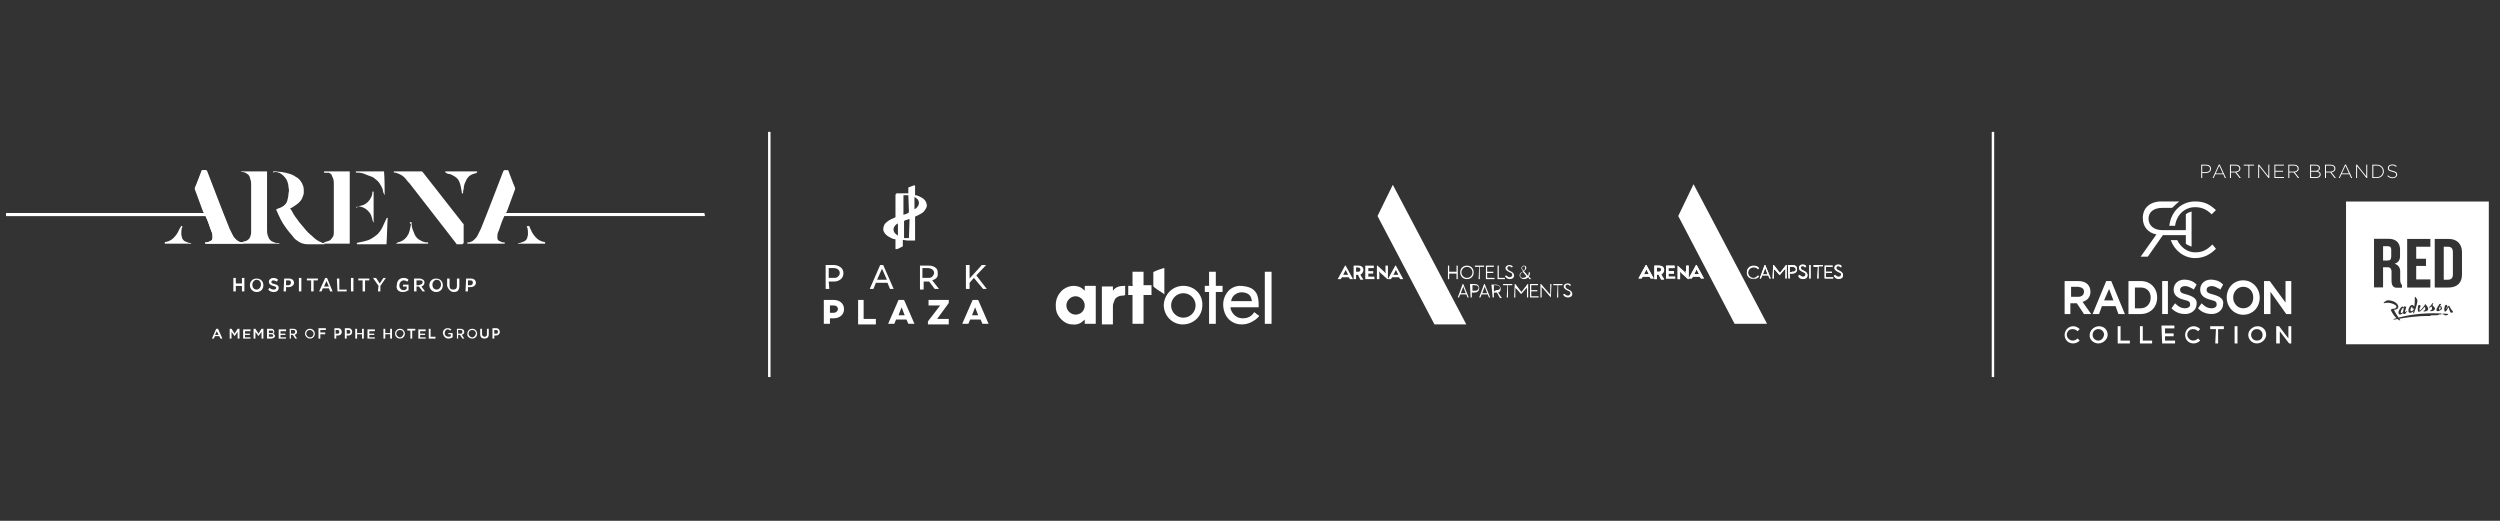 <?xml version="1.0" encoding="UTF-8" standalone="no"?>
<!DOCTYPE svg PUBLIC "-//W3C//DTD SVG 1.1//EN" "http://www.w3.org/Graphics/SVG/1.1/DTD/svg11.dtd">
<svg width="100%" height="100%" viewBox="0 0 600 125" version="1.1" xmlns="http://www.w3.org/2000/svg" xmlns:xlink="http://www.w3.org/1999/xlink" xml:space="preserve" xmlns:serif="http://www.serif.com/" style="fill-rule:evenodd;clip-rule:evenodd;stroke-linejoin:round;stroke-miterlimit:2;">
    <rect x="0" y="0" width="600" height="125" fill="#333333" stroke="none"/>
    <g transform="matrix(1.47,0,0,1.47,-219.177,-24.637)">
        <g transform="matrix(1,0,0,1,-11.369,-0.734)">
            <g transform="matrix(0.54,0,0,0.54,543.493,50.394)">
                <g>
                    <g>
                        <g>
                            <path d="M13.67,16.68L13.67,14.58C13.67,13.92 13.38,13.52 12.7,13.52L11.2,13.52L11.2,17.84L12.59,17.84C13.29,17.85 13.67,17.48 13.67,16.68Z" style="fill:white;"/>
                        </g>
                        <g>
                            <path d="M30.85,13.67L29.55,13.67L29.55,23.64L30.85,23.64C31.86,23.64 32.31,23.07 32.31,22.03L32.31,15.3C32.3,14.24 31.86,13.67 30.85,13.67Z" style="fill:white;"/>
                        </g>
                        <g>
                            <path d="M20.55,32.37C20.18,32.56 20.01,32.13 20.01,32.13C19.97,32.01 20.07,32 20.07,31.97C20.06,31.82 20.01,31.79 19.98,31.79C19.91,31.8 19.82,31.92 19.82,31.92C19.49,32.29 19.48,32.77 19.48,32.77C19.47,33.05 19.57,33.11 19.57,33.11C19.91,33.35 20.31,32.89 20.49,32.63C20.52,32.54 20.54,32.46 20.55,32.37Z" style="fill:white;"/>
                        </g>
                        <g>
                            <path d="M16.55,33.48C16.54,33.91 17.04,33.61 17.04,33.61C17.13,33.54 17.17,33.48 17.2,33.42C17.23,33.38 17.26,33.33 17.27,33.29C17.28,32.98 17.39,32.56 17.43,32.35C17.42,32.34 17.42,32.31 17.4,32.29C17.37,32.23 17.36,32.16 17.31,32.08C17.28,32.07 17.25,32.07 17.22,32.09C16.86,32.43 16.64,33.01 16.64,33.01C16.57,33.24 16.55,33.48 16.55,33.48Z" style="fill:white;"/>
                        </g>
                        <g>
                            <path d="M0,0L0,43.17L43.17,43.17L43.17,0L0,0ZM25.86,31.1C25.93,30.83 26.34,30.59 26.37,30.82C26.38,30.92 26.27,31 26.22,31.07C26.09,31.23 26.25,31.58 26.4,31.68C26.61,31.81 26.95,32.13 26.89,32.45C26.89,32.45 26.79,33.19 25.57,33.16C25.57,33.16 25.44,33.16 25.44,33.07C25.44,33.01 25.47,32.97 25.57,32.92C25.57,32.92 26.36,32.67 25.84,31.72C25.84,31.72 25.65,31.87 25.36,32.08C25.36,32.08 25.18,32.3 25.18,31.99C25.18,31.99 25.21,31.83 25.27,31.77C25.27,31.77 25.71,31.5 25.86,31.1ZM18.49,11.31L25.5,11.31L25.5,13.67L21.22,13.67L21.22,17.31L24.18,17.31L24.18,19.47L21.22,19.47L21.22,23.55L25.5,23.55L25.5,26L18.49,26L18.49,11.31ZM23.79,31.83C23.79,31.83 23.3,32.4 22.99,32.72C22.05,33.63 21.87,33.3 21.87,33.3C21.51,32.79 21.77,31.68 21.77,31.68C21.92,31.09 22.22,31.29 22.22,31.29C22.67,31.36 22.5,31.75 22.5,31.75C22.44,32.05 22.37,32.02 22.37,32.02C22.24,32.12 22.21,32.61 22.21,32.61C22.27,32.88 22.03,33.25 22.72,32.65C22.88,32.49 23.72,31.55 23.84,31.19C23.84,31.19 23.99,30.83 24.18,31.25C24.18,31.25 24.89,32.01 24.86,32.54C24.86,32.54 24.77,33.28 23.54,33.25C23.54,33.25 23.24,33.21 23.54,33.01C23.53,33.04 24.32,32.78 23.79,31.83ZM20.11,33.41C18.86,34.12 18.88,33.11 18.88,33.11C18.82,32.71 19.03,32.2 19.03,32.2C19.31,31.44 19.82,31.29 19.82,31.29C20.21,31.16 20.55,31.62 20.55,31.62C20.59,31.68 20.62,31.74 20.64,31.8C20.85,30.3 20.79,29.09 20.79,29.09C20.73,28.51 21.12,29.02 21.12,29.02C21.85,29.9 21.54,30.37 21.54,30.37C21.5,31.31 20.6,33.57 20.6,33.57C20.5,33.84 20.45,33.87 20.41,33.85C20.28,33.78 20.32,33.51 20.32,33.51C20.33,33.38 20.38,33.29 20.41,33.17C20.23,33.32 20.11,33.41 20.11,33.41ZM17.13,31.77C17.16,31.78 17.17,31.77 17.19,31.77C17.23,31.78 17.28,31.78 17.29,31.8C17.41,31.86 17.48,31.98 17.51,32.07C17.73,31.25 17.94,31.77 17.94,31.77C18.39,31.84 18.15,32.1 18.15,32.1C18.09,32.28 18.06,32.43 18.06,32.43C18,32.58 17.85,33.14 17.85,33.14C17.85,33.2 17.85,33.26 17.84,33.29L17.84,33.3C17.84,33.48 17.94,33.4 17.94,33.4C17.95,33.37 18.01,33.34 18.07,33.31C18.08,33.3 18.11,33.28 18.14,33.27C18.29,33.17 18.45,33.09 18.48,33.12C18.49,33.13 18.49,33.15 18.49,33.15C18.5,33.3 18.15,33.54 18.15,33.54C18.15,33.58 18.14,33.6 18.14,33.6C18.14,33.6 18.1,33.61 18.11,33.7C18.11,33.89 17.66,34.01 17.66,34.01C17.65,34.01 17.63,34.01 17.62,34.02C17.49,34.03 17.41,33.99 17.37,33.95C17.3,33.89 17.28,33.82 17.28,33.82L17.28,33.79C17.27,33.75 17.27,33.69 17.25,33.64C17.15,33.77 17.06,33.86 17.06,33.86C16.73,34.17 16.3,34.16 16.3,34.16C15.97,34.16 15.88,33.8 15.88,33.8C15.72,33.09 16.43,32.24 16.67,31.97C16.91,31.7 17.13,31.77 17.13,31.77ZM11.2,25.97L8.46,25.97L8.46,11.28L12.98,11.28C14.99,11.28 16.33,12.43 16.33,14.48L16.33,16.55C16.33,17.65 15.82,18.47 14.68,18.82C15.83,19.13 16.38,20.1 16.38,21.05L16.38,23.74C16.38,24.42 16.58,24.89 16.91,25.24L16.91,26.06L15.26,26.06C14.18,26.06 13.76,25.18 13.76,23.9L13.76,21.14C13.76,20.46 13.41,19.88 12.64,19.88L11.2,19.88L11.2,25.97ZM28.88,34.02C28.81,34.14 28.67,34.14 28.42,34.15C28.42,34.15 28.33,34.16 27.99,34.16C27.99,34.16 28.81,34.47 25.6,34.41C25.6,34.41 25.88,34.69 24.69,34.62C24.69,34.62 21.85,34.48 16.11,35.43C16.31,35.69 16.45,35.89 16.39,35.93C16.26,36.06 15.7,35.65 15.54,35.53C15.27,35.58 15,35.62 14.71,35.68C14.71,35.68 14.19,35.78 14.34,35.61C14.37,35.58 14.4,35.51 14.58,35.46C14.58,35.46 14.81,35.38 15.24,35.26C14.17,34.25 13.67,33.09 13.54,32.78C13.53,32.74 13.57,32.69 13.57,32.69C13.61,32.63 13.67,32.62 13.87,32.59C13.77,32.55 13.74,32.53 13.75,32.5C13.76,32.46 13.94,32.46 13.94,32.46C14.07,32.45 14.18,32.45 14.18,32.45C14.39,32.42 14.49,32.41 14.49,32.41C14.94,32.34 15.1,32.14 15.1,32.14C15.55,31.71 14.85,31.26 14.85,31.26C13.08,30.25 11.65,30.72 11.65,30.72C11.58,30.73 11.52,30.75 11.43,30.72C11.24,30.65 11.58,30.39 11.58,30.39C12.46,29.66 12.92,29.88 12.92,29.88C14.62,29.98 15.37,30.88 15.37,30.88C15.96,31.5 15.8,32.01 15.73,32.16C15.43,32.7 14.75,32.71 14.75,32.71L14.47,32.71C14.54,32.8 14.6,32.96 14.6,32.96C14.71,33.29 15.53,34.56 15.87,35.09C18.04,34.52 22.77,33.54 28.56,33.84C28.55,33.84 29.01,33.82 28.88,34.02ZM28.82,32.66C28.7,32.67 28.49,32.88 28.49,32.88C28.18,33.15 27.73,33.16 27.73,33.16C27.28,33.17 27.33,32.79 27.33,32.79C27.32,32.37 28.16,31.11 28.16,31.11C28.38,30.83 28.53,30.96 28.53,30.96C28.54,30.97 28.59,30.96 28.6,30.96C28.88,30.93 28.66,31.21 28.66,31.21C28.41,31.54 28.2,32.15 28.2,32.15C28.14,32.28 28.1,32.51 28.1,32.51C28.01,32.87 28.4,32.61 28.4,32.61C28.46,32.57 28.5,32.51 28.53,32.49C28.57,32.45 28.6,32.45 28.6,32.45C28.69,32.44 28.56,32.02 28.56,32.02L28.5,31.84C28.47,31.63 28.59,31.59 28.59,31.59C28.71,31.52 28.8,31.71 28.8,31.71C28.92,31.87 29.01,32.3 29.01,32.3C29.1,32.69 28.82,32.66 28.82,32.66ZM30.5,34.37C30.37,34.4 30.28,34.41 30.16,34.41C30.01,34.41 29.7,34.41 29.7,34.25C29.69,34.15 29.49,34.15 29.36,34.15C29.09,34.14 29.12,34.06 29.18,33.97C29.21,33.91 29.28,33.88 29.43,33.88C29.67,33.89 29.95,33.89 30.32,33.94C30.51,33.95 30.83,33.95 30.87,34.07C30.9,34.19 30.75,34.31 30.5,34.37ZM31.77,33.61C31.77,33.61 31.55,33.62 31.41,33.16C31.41,33.16 31.01,32.25 31.04,31.91C31.01,31.95 30.79,32.22 30.65,32.5C30.58,32.68 30.55,32.74 30.44,32.9C30.38,32.97 30.34,33.05 30.28,33.09C29.77,33.57 29.73,32.96 29.73,32.96C29.61,32.45 29.88,31.62 29.88,31.62C30.07,31.04 30.36,31.28 30.36,31.28C30.76,31.38 30.6,31.77 30.6,31.77C30.51,32.05 30.44,31.99 30.44,31.99C30.35,32.05 30.32,32.18 30.32,32.27C30.32,32.27 30.28,32.6 30.42,32.34C30.52,32.13 30.73,31.76 30.88,31.64C30.88,31.64 31.1,31.4 31.24,31.6C31.24,31.6 31.81,32.73 32.01,32.86C32,32.89 32.93,33.66 31.77,33.61ZM35.06,22.16C35.06,24.5 33.63,26 31.05,26L26.82,26L26.82,11.31L31.05,11.31C33.63,11.31 35.06,12.96 35.06,15.28L35.06,22.16Z" style="fill:white;"/>
                        </g>
                    </g>
                </g>
            </g>
            <g transform="matrix(1.171,0,0,1.171,86.529,-35.922)">
                <g>
                    <path d="M363.8,78.3L361.6,81.4L362.6,81.4L364.7,78.4L367.9,78.4L367.9,79.6C368.1,79.8 368.5,79.9 368.7,80L368.7,75.1C368.4,75.2 368.1,75.3 367.9,75.5L367.9,77.7L364.6,77.7C363.5,77.7 362.7,77.1 362.7,76.1C362.7,75.2 363.4,74.6 364.6,74.6L366,74.6C366,74.6 366,74.5 366.1,74.5C366.4,74.2 366.7,73.9 367,73.7L364.5,73.7C362.9,73.7 361.9,74.6 361.9,76C361.9,77.3 362.7,78.1 363.8,78.3" style="fill:white;fill-rule:nonzero;"/>
                    <path d="M369.2,73.7C367.2,73.7 365.8,75.2 365.6,77.1L366.4,77.1C366.6,75.6 367.7,74.5 369.2,74.5C370.2,74.5 370.9,74.9 371.5,75.5L372.1,74.9C371.3,74.2 370.6,73.7 369.2,73.7" style="fill:white;fill-rule:nonzero;"/>
                    <path d="M371.6,79.7C370.9,80.4 370.3,80.8 369.2,80.8C368.1,80.8 367.2,80.1 366.7,79.1L365.8,79.1C366.3,80.5 367.6,81.6 369.2,81.6C370.5,81.6 371.4,81 372.1,80.3L371.6,79.7Z" style="fill:white;fill-rule:nonzero;"/>
                </g>
                <g>
                    <path d="M357.8,87.5L356.5,87.5L357.2,85.9L357.8,87.5ZM356.8,84.8L354.9,89.4L355.8,89.4L356.2,88.3L358.1,88.3L358.5,89.4L359.4,89.4L357.5,84.8L356.8,84.8Z" style="fill:white;fill-rule:nonzero;"/>
                    <g>
                        <path d="M363,87.1C363,88 362.4,88.6 361.6,88.6L360.8,88.6L360.8,85.7L361.6,85.7C362.5,85.7 363,86.3 363,87.1M361.6,84.8L359.9,84.8L359.9,89.4L361.6,89.4C362.9,89.4 363.9,88.5 363.9,87.1C363.9,85.8 363,84.8 361.6,84.8" style="fill:white;fill-rule:nonzero;"/>
                        <path d="M377.3,87.1C377.3,88 376.7,88.6 375.9,88.6C375.1,88.6 374.5,87.9 374.5,87.1C374.5,86.3 375.1,85.6 375.9,85.6C376.7,85.6 377.3,86.2 377.3,87.1M375.9,84.7C374.6,84.7 373.6,85.7 373.6,87.1C373.6,88.4 374.6,89.5 375.9,89.5C377.2,89.5 378.2,88.5 378.2,87.1C378.2,85.8 377.2,84.7 375.9,84.7" style="fill:white;fill-rule:nonzero;"/>
                        <path d="M353.7,86.3C353.7,86.7 353.4,87 352.9,87L351.9,87L351.9,85.6L352.9,85.6C353.5,85.7 353.7,85.9 353.7,86.3M354.6,86.3C354.6,85.4 354,84.8 352.9,84.8L351,84.8L351,89.4L351.8,89.4L351.8,87.9L352.7,87.9L353.7,89.4L354.7,89.4L353.5,87.7C354.2,87.5 354.6,87 354.6,86.3" style="fill:white;fill-rule:nonzero;"/>
                    </g>
                    <rect x="364.6" y="84.8" width="0.8" height="4.6" style="fill:white;"/>
                    <g>
                        <path d="M368.1,86.7C367.3,86.5 367.1,86.4 367.1,86C367.1,85.7 367.4,85.5 367.8,85.5C368.2,85.5 368.5,85.7 368.9,85.9L369,86L369.4,85.3L369.3,85.2C368.9,84.8 368.3,84.6 367.7,84.6C366.8,84.6 366.2,85.2 366.2,86C366.2,86.8 366.8,87.2 367.6,87.4C368.4,87.6 368.5,87.7 368.5,88.1C368.5,88.4 368.2,88.6 367.8,88.6C367.3,88.6 366.9,88.4 366.5,88L366.4,87.9L365.9,88.6L366,88.7C366.5,89.2 367.2,89.4 367.8,89.4C368.7,89.4 369.4,88.8 369.4,88C369.5,87.4 369.1,87 368.1,86.7" style="fill:white;fill-rule:nonzero;"/>
                        <path d="M371.8,86.7C371,86.5 370.8,86.4 370.8,86C370.8,85.7 371.1,85.5 371.5,85.5C371.9,85.5 372.2,85.7 372.6,85.9L372.7,86L373.1,85.3L373,85.2C372.6,84.8 372,84.6 371.4,84.6C370.5,84.6 369.9,85.2 369.9,86C369.9,86.8 370.5,87.2 371.3,87.4C372.1,87.6 372.2,87.7 372.2,88.1C372.2,88.4 371.9,88.6 371.5,88.6C371,88.6 370.6,88.4 370.2,88L370.1,87.9L369.6,88.6L369.7,88.7C370.2,89.2 370.9,89.4 371.5,89.4C372.4,89.4 373.1,88.8 373.1,88C373.2,87.4 372.8,87 371.8,86.7" style="fill:white;fill-rule:nonzero;"/>
                    </g>
                    <path d="M381.8,84.8L381.8,87.8L379.6,84.8L378.8,84.8L378.8,89.4L379.7,89.4L379.7,86.3L381.9,89.4L382.6,89.4L382.6,84.8L381.8,84.8Z" style="fill:white;fill-rule:nonzero;"/>
                </g>
                <g>
                    <path d="M380.5,93.5L381,93.5L381,91.8L382.3,93.5L382.6,93.5L382.6,91.1L382.2,91.1L382.2,92.8L380.9,91.1L380.5,91.1L380.5,93.5ZM377.8,93.1C377.3,93.1 377,92.7 377,92.3C377,91.9 377.3,91.5 377.8,91.5C378.3,91.5 378.6,91.9 378.6,92.3C378.6,92.8 378.3,93.1 377.8,93.1M377.8,93.5C378.5,93.5 379.1,92.9 379.1,92.3C379.1,91.6 378.6,91.1 377.9,91.1C377.2,91.1 376.6,91.7 376.6,92.3C376.6,92.9 377.1,93.5 377.8,93.5M374.7,93.5L375.1,93.5L375.1,91.1L374.7,91.1L374.7,93.5ZM372,93.5L372.4,93.5L372.4,91.5L373.2,91.5L373.2,91.1L371.3,91.1L371.3,91.5L372.1,91.5L372,93.5ZM369,93.5C369.4,93.5 369.7,93.3 369.9,93.1L369.6,92.8C369.4,93 369.2,93.1 368.9,93.1C368.5,93.1 368.1,92.7 368.1,92.3C368.1,91.9 368.4,91.5 368.9,91.5C369.2,91.5 369.4,91.6 369.6,91.8L369.9,91.5C369.7,91.3 369.4,91.1 369,91.1C368.3,91.1 367.8,91.7 367.8,92.3C367.8,93 368.3,93.5 369,93.5M364.6,93.5L366.4,93.5L366.4,93.1L365,93.1L365,92.5L366.2,92.5L366.2,92.1L365,92.1L365,91.4L366.3,91.4L366.3,91L364.5,91L364.6,93.5ZM361.5,93.5L363.2,93.5L363.2,93.1L361.9,93.1L361.9,91.1L361.5,91.1L361.5,93.5ZM358.4,93.5L360.1,93.5L360.1,93.1L358.8,93.1L358.8,91.1L358.4,91.1L358.4,93.5ZM355.7,93.1C355.2,93.1 354.9,92.7 354.9,92.3C354.9,91.9 355.2,91.5 355.7,91.5C356.2,91.5 356.5,91.9 356.5,92.3C356.4,92.8 356.1,93.1 355.7,93.1M355.7,93.5C356.4,93.5 357,92.9 357,92.3C357,91.6 356.5,91.1 355.8,91.1C355.1,91.1 354.5,91.7 354.5,92.3C354.4,92.9 355,93.5 355.7,93.5M352.2,93.5C352.6,93.5 352.9,93.3 353.1,93.1L352.8,92.8C352.6,93 352.4,93.1 352.1,93.1C351.7,93.1 351.3,92.7 351.3,92.3C351.3,91.9 351.6,91.5 352.1,91.5C352.4,91.5 352.6,91.6 352.8,91.8L353.1,91.5C352.9,91.3 352.6,91.1 352.2,91.1C351.5,91.1 351,91.7 351,92.3C351,93 351.5,93.5 352.2,93.5" style="fill:white;fill-rule:nonzero;"/>
                </g>
            </g>
            <g transform="matrix(0.478,0,0,0.478,519.85,44.346)">
                <g>
                    <g>
                        <clipPath id="_clip1">
                            <rect x="0" y="0" width="66.92" height="4.69"/>
                        </clipPath>
                        <g clip-path="url(#_clip1)">
                            <g>
                                <path d="M1.57,2.93L0.34,2.93L0.34,4.63L0,4.63L0,0.07L1.66,0.07C2.66,0.07 3.35,0.58 3.35,1.46L3.35,1.47C3.35,2.43 2.52,2.93 1.57,2.93ZM3.01,1.48C3.01,0.76 2.45,0.38 1.63,0.38L0.34,0.38L0.34,2.61L1.59,2.61C2.44,2.61 3.01,2.17 3.01,1.49L3.01,1.48Z" style="fill:white;fill-rule:nonzero;"/>
                                <path d="M8.1,4.63L7.52,3.35L4.83,3.35L4.25,4.63L3.89,4.63L6.01,0.04L6.34,0.04L8.46,4.63L8.1,4.63ZM6.17,0.4L4.97,3.04L7.37,3.04L6.17,0.4Z" style="fill:white;fill-rule:nonzero;"/>
                                <path d="M13.1,4.63L11.65,2.74L10.16,2.74L10.16,4.63L9.82,4.63L9.82,0.07L11.74,0.07C12.72,0.07 13.37,0.6 13.37,1.37L13.37,1.38C13.37,2.14 12.8,2.58 12.04,2.68L13.54,4.63L13.1,4.63ZM13.02,1.38C13.02,0.77 12.54,0.38 11.71,0.38L10.15,0.38L10.15,2.43L11.69,2.43C12.45,2.43 13.02,2.05 13.02,1.39L13.02,1.38Z" style="fill:white;fill-rule:nonzero;"/>
                                <path d="M16.45,0.38L16.45,4.63L16.11,4.63L16.11,0.38L14.52,0.38L14.52,0.07L18.04,0.07L18.04,0.38L16.45,0.38Z" style="fill:white;fill-rule:nonzero;"/>
                                <path d="M23,4.63L19.79,0.58L19.79,4.63L19.46,4.63L19.46,0.07L19.78,0.07L22.93,4.04L22.93,0.07L23.26,0.07L23.26,4.63L23,4.63Z" style="fill:white;fill-rule:nonzero;"/>
                                <path d="M25,4.63L25,0.07L28.24,0.07L28.24,0.38L25.33,0.38L25.33,2.17L27.94,2.17L27.94,2.48L25.33,2.48L25.33,4.31L28.27,4.31L28.27,4.62L25,4.62L25,4.63Z" style="fill:white;fill-rule:nonzero;"/>
                                <path d="M33.03,4.63L31.58,2.74L30.09,2.74L30.09,4.63L29.75,4.63L29.75,0.07L31.67,0.07C32.65,0.07 33.3,0.6 33.3,1.37L33.3,1.38C33.3,2.14 32.73,2.58 31.97,2.68L33.47,4.63L33.03,4.63ZM32.95,1.38C32.95,0.77 32.47,0.38 31.64,0.38L30.08,0.38L30.08,2.43L31.62,2.43C32.38,2.43 32.95,2.05 32.95,1.39L32.95,1.38Z" style="fill:white;fill-rule:nonzero;"/>
                                <path d="M39.17,4.63L37.19,4.63L37.19,0.07L39.07,0.07C39.96,0.07 40.55,0.51 40.55,1.19L40.55,1.2C40.55,1.82 40.15,2.13 39.77,2.28C40.32,2.42 40.8,2.74 40.8,3.37L40.8,3.38C40.81,4.14 40.15,4.63 39.17,4.63ZM40.21,1.22C40.21,0.72 39.8,0.38 39.07,0.38L37.53,0.38L37.53,2.17L39.03,2.17C39.71,2.17 40.2,1.84 40.2,1.23L40.2,1.22L40.21,1.22ZM40.46,3.37C40.46,2.81 39.97,2.48 39.07,2.48L37.53,2.48L37.53,4.31L39.18,4.31C39.96,4.31 40.46,3.95 40.46,3.38L40.46,3.37Z" style="fill:white;fill-rule:nonzero;"/>
                                <path d="M45.56,4.63L44.11,2.74L42.62,2.74L42.62,4.63L42.28,4.63L42.28,0.07L44.2,0.07C45.18,0.07 45.83,0.6 45.83,1.37L45.83,1.38C45.83,2.14 45.26,2.58 44.5,2.68L46,4.63L45.56,4.63ZM45.49,1.38C45.49,0.77 45.01,0.38 44.18,0.38L42.62,0.38L42.62,2.43L44.16,2.43C44.92,2.43 45.49,2.05 45.49,1.39L45.49,1.38Z" style="fill:white;fill-rule:nonzero;"/>
                                <path d="M51.19,4.63L50.61,3.35L47.92,3.35L47.34,4.63L46.99,4.63L49.11,0.04L49.44,0.04L51.56,4.63L51.19,4.63ZM49.27,0.4L48.06,3.04L50.46,3.04L49.27,0.4Z" style="fill:white;fill-rule:nonzero;"/>
                                <path d="M56.45,4.63L53.24,0.58L53.24,4.63L52.91,4.63L52.91,0.07L53.23,0.07L56.38,4.04L56.38,0.07L56.71,0.07L56.71,4.63L56.45,4.63Z" style="fill:white;fill-rule:nonzero;"/>
                                <path d="M59.96,4.63L58.44,4.63L58.44,0.07L59.96,0.07C61.39,0.07 62.38,1.05 62.38,2.34L62.38,2.35C62.39,3.63 61.4,4.63 59.96,4.63ZM62.04,2.35C62.04,1.27 61.24,0.38 59.97,0.38L58.79,0.38L58.79,4.32L59.97,4.32C61.24,4.32 62.04,3.45 62.04,2.36L62.04,2.35Z" style="fill:white;fill-rule:nonzero;"/>
                                <path d="M65.41,4.69C64.68,4.69 64.12,4.45 63.57,3.96L63.79,3.71C64.29,4.17 64.75,4.39 65.43,4.39C66.11,4.39 66.58,4.01 66.58,3.48L66.58,3.47C66.58,2.99 66.33,2.71 65.29,2.5C64.2,2.28 63.75,1.91 63.75,1.22L63.75,1.2C63.75,0.52 64.37,0 65.22,0C65.88,0 66.32,0.18 66.78,0.55L66.57,0.82C66.14,0.45 65.71,0.31 65.21,0.31C64.54,0.31 64.1,0.69 64.1,1.17L64.1,1.18C64.1,1.66 64.35,1.96 65.43,2.18C66.49,2.4 66.93,2.77 66.93,3.44L66.93,3.45C66.92,4.18 66.29,4.69 65.41,4.69Z" style="fill:white;fill-rule:nonzero;"/>
                            </g>
                        </g>
                    </g>
                </g>
            </g>
        </g>
        <g transform="matrix(1,0,0,1,0,15.328)">
            <path d="M417.5,46.2L417.9,45.4L418.3,46.2L417.5,46.2ZM417.9,44.7L417.8,44.7L416.6,46.9L417.1,46.9L417.3,46.6L418.4,46.6L418.6,46.9L419.1,46.9L417.9,44.7Z" style="fill:white;fill-rule:nonzero;"/>
            <path d="M419.9,45.8L419.6,45.8L419.6,45.1L419.9,45.1C420.1,45.1 420.3,45.2 420.3,45.4C420.3,45.7 420.2,45.8 419.9,45.8M420.8,45.5C420.8,45 420.4,44.8 420,44.8L419.2,44.8L419.2,47L419.6,47L419.6,46.2L419.9,46.2L420.3,47L420.8,47L420.3,46.2C420.6,46 420.8,45.8 420.8,45.5" style="fill:white;fill-rule:nonzero;"/>
            <path d="M421.5,46.1L422.4,46.1L422.4,45.7L421.5,45.7L421.5,45.2L422.5,45.2L422.5,44.8L421.1,44.8L421.1,46.9L422.6,46.9L422.6,46.6L421.5,46.6L421.5,46.1Z" style="fill:white;fill-rule:nonzero;"/>
            <path d="M424.3,45.7C424.3,45.9 424.4,46.1 424.4,46.1C424.4,46.1 424.2,45.9 424.1,45.8L423,44.8L423,47L423.4,47L423.4,46.1C423.4,45.9 423.3,45.7 423.3,45.7C423.3,45.7 423.5,45.9 423.6,46L424.7,47L424.8,47L424.8,44.8L424.4,44.8L424.4,45.7L424.3,45.7Z" style="fill:white;fill-rule:nonzero;"/>
            <path d="M425.7,46.2L426.1,45.4L426.5,46.2L425.7,46.2ZM426.1,44.7L426,44.7L424.8,46.9L425.3,46.9L425.5,46.6L426.6,46.6L426.8,46.9L427.3,46.9L426.1,44.7Z" style="fill:white;fill-rule:nonzero;"/>
            <path d="M435.4,46.9C435.8,46.9 436.1,46.7 436.3,46.5L436.1,46.4C435.9,46.6 435.7,46.8 435.4,46.8C434.9,46.8 434.5,46.4 434.5,45.9C434.5,45.4 434.9,45 435.4,45C435.7,45 436,45.1 436.1,45.3L436.3,45.2C436.1,44.9 435.8,44.8 435.4,44.8C434.8,44.8 434.3,45.2 434.3,45.9C434.3,46.5 434.8,46.9 435.4,46.9ZM436.9,46.2L437.2,45.4C437.3,45.3 437.3,45.1 437.3,45.1C437.3,45.1 437.4,45.3 437.4,45.4L437.7,46.2L436.9,46.2ZM436.4,46.9L436.6,46.9L436.8,46.4L437.8,46.4L438,46.9L438.2,46.9L437.3,44.7L437.2,44.7L436.4,46.9ZM438.5,46.9L438.7,46.9L438.7,45.3C438.7,45.3 438.8,45.5 438.9,45.5L439.6,46.3L439.7,46.3L440.4,45.5C440.5,45.4 440.6,45.3 440.6,45.3L440.6,46.9L440.8,46.9L440.8,44.7L440.7,44.7L439.7,46L438.7,44.7L438.6,44.7L438.5,46.9ZM441.1,46.9L441.3,46.9L441.3,46.1L441.7,46.1C442.1,46.1 442.5,45.9 442.5,45.4C442.5,44.9 442.2,44.7 441.7,44.7L441,44.7L441.1,46.9ZM441.3,45.9L441.3,45L441.7,45C442.1,45 442.3,45.2 442.3,45.4C442.3,45.7 442.1,45.8 441.7,45.8L441.3,45.9ZM443.5,46.9C443.9,46.9 444.2,46.7 444.2,46.3C444.2,46 444,45.8 443.6,45.6L443.4,45.5C443.2,45.4 443.1,45.3 443.1,45.1C443.1,44.9 443.2,44.8 443.4,44.8C443.6,44.8 443.7,44.9 443.8,45L444,44.9C443.9,44.7 443.7,44.6 443.4,44.6C443.1,44.6 442.8,44.8 442.8,45.1C442.8,45.4 443,45.5 443.3,45.7L443.5,45.8C443.8,45.9 443.9,46 443.9,46.2C443.9,46.4 443.7,46.6 443.5,46.6C443.2,46.6 443.1,46.4 442.9,46.3L442.7,46.4C442.8,46.8 443,46.9 443.5,46.9ZM444.5,46.9L444.7,46.9L444.7,44.7L444.5,44.7L444.5,46.9ZM445.8,46.9L446,46.9L446,44.9L446.7,44.9L446.7,44.7L445.2,44.7L445.2,45L445.9,45L445.8,46.9ZM447,46.9L448.4,46.9L448.4,46.7L447.2,46.7L447.2,46L448.2,46L448.2,45.8L447.2,45.8L447.2,45L448.3,45L448.3,44.8L447,44.8L447,46.9ZM449.3,46.9C449.7,46.9 450,46.7 450,46.3C450,46 449.8,45.8 449.4,45.6L449.2,45.5C449,45.4 448.9,45.3 448.9,45.1C448.9,44.9 449,44.8 449.2,44.8C449.4,44.8 449.5,44.9 449.6,45L449.8,44.9C449.7,44.7 449.5,44.6 449.2,44.6C448.9,44.6 448.6,44.8 448.6,45.1C448.6,45.4 448.8,45.5 449.1,45.7L449.3,45.8C449.6,45.9 449.7,46 449.7,46.2C449.7,46.4 449.5,46.6 449.3,46.6C449,46.6 448.9,46.4 448.7,46.3L448.5,46.4C448.7,46.8 448.9,46.9 449.3,46.9Z" style="fill:white;fill-rule:nonzero;"/>
            <path d="M425.6,31.5L423.1,36.7L432.3,54.3L437.6,54.3L425.6,31.5Z" style="fill:white;fill-rule:nonzero;"/>
            <g>
                <path d="M326.2,48.9L326.1,48.8C325.8,48.5 325.5,48.3 325.1,48.2C324.1,47.9 322.8,48.3 322.1,49.3C321.5,50.1 321.4,51 321.5,51.9C321.6,52.6 321.9,53.1 322.4,53.6C322.9,54.1 323.5,54.4 324.2,54.4C325,54.5 325.6,54.2 326.1,53.7L326.2,53.6L326.2,54.3L328,54.3L328,48.1L326.2,48.1L326.2,48.9ZM324.7,52.8C323.9,52.8 323.2,52.1 323.2,51.3C323.2,50.5 323.9,49.8 324.7,49.8C325.5,49.8 326.2,50.5 326.2,51.3C326.2,52.1 325.6,52.8 324.7,52.8Z" style="fill:white;fill-rule:nonzero;"/>
                <path d="M353.4,48.5C352.8,48.2 352.1,48.1 351.4,48.1C350.5,48.2 349.8,48.6 349.3,49.4C348.8,50.2 348.7,51.1 348.9,52C349.2,53.4 350.3,54.4 351.8,54.4C352.7,54.4 353.4,54.1 354.1,53.6C354.3,53.4 354.5,53.3 354.7,53C354.4,52.8 354.1,52.6 353.9,52.4L353.8,52.5C353.4,53.1 352.8,53.4 352,53.4C351.2,53.4 350.6,53 350.2,52.3C350.1,52.1 350,51.9 350,51.6L354.6,51.6L354.6,51.5C354.6,51.1 354.6,50.6 354.5,50.1C354.4,49.5 354.1,48.9 353.4,48.5ZM350.1,50.6C350.2,50 350.5,49.6 351.1,49.3C351.6,49.1 352.1,49.1 352.6,49.3C353.2,49.5 353.4,50 353.5,50.6L350.1,50.6Z" style="fill:white;fill-rule:nonzero;"/>
                <path d="M342.3,48.1C340.5,48.1 339.2,49.5 339.1,51.2C339.1,53 340.5,54.4 342.2,54.4C344,54.4 345.4,53 345.4,51.3C345.5,49.5 344.1,48.1 342.3,48.1ZM342.3,53.3C341.2,53.3 340.3,52.4 340.3,51.3C340.3,50.2 341.2,49.3 342.3,49.3C343.4,49.3 344.3,50.2 344.3,51.3C344.3,52.4 343.4,53.3 342.3,53.3Z" style="fill:white;fill-rule:nonzero;"/>
                <path d="M335.8,45.8L334,45.8L334,47.8C334,47.9 334.1,48 334,48.1C333.9,48.2 333.8,48.1 333.7,48.1L333.3,48.1L333.3,49.6L334,49.6L334,54.3L335.8,54.3L335.8,49.6L337.1,49.6L337.1,48L335.8,48L335.8,45.8Z" style="fill:white;fill-rule:nonzero;"/>
                <path d="M330.8,48.9L330.8,48.2L329,48.2L329,54.4L330.8,54.4L330.8,51.5C330.8,51.3 330.8,51.1 330.9,50.9C331,50.6 331.1,50.2 331.4,50C331.7,49.8 332,49.7 332.3,49.7C332.5,49.7 332.6,49.7 332.8,49.6L332.8,48.1C332,48.1 331.3,48.2 330.8,48.9Z" style="fill:white;fill-rule:nonzero;"/>
                <path d="M347.6,45.8L346.5,45.8L346.5,48.1L345.8,48.1L345.8,49.1L346.5,49.1L346.5,54.3L347.6,54.3L347.6,49.1L348.7,49.1L348.7,48.1L347.6,48.1L347.6,45.8Z" style="fill:white;fill-rule:nonzero;"/>
                <rect x="355.6" y="45.8" width="1.1" height="8.5" style="fill:white;fill-rule:nonzero;"/>
                <path d="M339.2,45.2L339.1,45.2C338.5,45.4 338.1,45.5 337.5,45.8C337.4,45.8 337.4,45.9 337.4,45.9L337.4,48.1C337.4,48.2 337.4,48.2 337.5,48.3C337.9,48.6 338.3,48.9 338.8,49.2C339,49.3 339.1,49.4 339.2,49.5L339.2,45.2Z" style="fill:white;fill-rule:nonzero;"/>
            </g>
            <g>
                <path d="M285.2,50.4L283.6,50.4L283.6,54.3L284.6,54.3L284.6,53.4L285.2,53.4C286.2,53.4 286.9,52.8 286.9,51.9C286.9,51 286.2,50.4 285.2,50.4ZM285.2,52.5L284.6,52.5L284.6,51.3L285.2,51.3C285.6,51.3 285.9,51.5 285.9,51.9C285.9,52.2 285.6,52.5 285.2,52.5Z" style="fill:white;fill-rule:nonzero;"/>
                <path d="M290.1,50.4L289.2,50.4L289.2,54.4L292.1,54.4L292.1,53.5L290.1,53.5L290.1,50.4Z" style="fill:white;fill-rule:nonzero;"/>
                <path d="M295.8,50.4L294.1,54.3L295.1,54.3L295.4,53.6L297.1,53.6L297.4,54.3L298.4,54.3L296.7,50.4L295.8,50.4ZM295.8,52.9L296.3,51.6L296.8,52.9L295.8,52.9Z" style="fill:white;fill-rule:nonzero;"/>
                <path d="M304,50.9L304,50.4L300.7,50.4L300.7,51.3L302.6,51.3L300.6,53.9L300.6,54.4L304,54.4L304,53.5L302.1,53.5L304,50.9Z" style="fill:white;fill-rule:nonzero;"/>
                <path d="M308.8,50.4L307.9,50.4L306.2,54.3L307.2,54.3L307.5,53.6L309.2,53.6L309.5,54.3L310.5,54.3L308.8,50.4ZM307.8,52.9L308.3,51.6L308.8,52.9L307.8,52.9Z" style="fill:white;fill-rule:nonzero;"/>
                <path d="M300.4,34.8C300.3,34.2 299.9,33.8 299.2,33.5C299,33.4 298.7,33.3 298.5,33.3L298.5,31.8C298.5,31.7 298.5,31.7 298.4,31.7L298.3,31.7L297.5,32C297.4,32 297.4,32.1 297.4,32.1L297.4,33L295.5,33C295.5,33 295.4,33 295.4,33.1L295.3,33.2L295.3,36.9C294.6,37.2 294.2,37.4 294,37.6C293.5,37.9 293.3,38.4 293.3,38.9C293.4,39.5 293.8,39.9 294.6,40.3C294.8,40.4 295.1,40.5 295.3,40.5L295.3,42C295.3,42.1 295.3,42.1 295.4,42.1L295.6,42.1L296.4,41.7C296.5,41.7 296.5,41.6 296.5,41.6L296.5,40.6C296.7,40.6 297,40.7 297.3,40.7L298.5,40.7L298.5,36.8C298.9,36.6 299.4,36.4 299.8,36.1C300.2,35.7 300.5,35.2 300.4,34.8ZM295.7,39.9C295.2,39.6 294.9,39.2 295,38.7C295.1,38.4 295.3,38.1 295.7,37.9L295.7,39.9ZM297.5,40.2C297.5,40.3 297.5,40.3 297.4,40.3L296.7,40.3L296.7,37.5C296.9,37.4 297.1,37.3 297.3,37.3C297.4,37.2 297.5,37.2 297.6,37.2L297.5,40.2ZM297.5,36.1C297.4,36.1 297.4,36.1 297.4,36.2C297.2,36.3 297,36.4 296.6,36.5L296.6,33.4C296.6,33.3 296.6,33.3 296.7,33.3L297.4,33.3L297.5,36.1ZM299.1,34.8C299,35.1 298.8,35.4 298.4,35.6L298.4,33.6C299,33.9 299.2,34.3 299.1,34.8Z" style="fill:white;fill-rule:nonzero;"/>
                <path d="M284.4,47.4L285.2,47.4C285.7,47.4 286,47.3 286.4,47C286.7,46.7 286.8,46.4 286.8,46C286.8,45.6 286.6,45.3 286.4,45.1C286.1,44.9 285.7,44.7 285.3,44.7L283.9,44.7L283.9,48.6L284.5,48.6L284.4,47.4ZM284.4,45.2L285.2,45.2C285.5,45.2 285.8,45.3 285.9,45.4C286.1,45.6 286.2,45.7 286.2,46C286.2,46.3 286.1,46.4 285.9,46.6C285.7,46.8 285.5,46.8 285.2,46.8L284.4,46.8L284.4,45.2Z" style="fill:white;fill-rule:nonzero;"/>
                <path d="M295,48.6L293.3,44.7L292.8,44.7L291.1,48.6L291.7,48.6L292.1,47.6L294,47.6L294.4,48.6L295,48.6ZM292.3,47.1L293.1,45.3L293.9,47.1L292.3,47.1Z" style="fill:white;fill-rule:nonzero;"/>
                <path d="M301.7,48.6L302.4,48.6L301.3,47.2C301.6,47.1 301.8,47 302,46.8C302.2,46.6 302.2,46.4 302.2,46C302.2,45.6 302.1,45.3 301.8,45.1C301.5,44.9 301.2,44.8 300.8,44.8L299.3,44.8L299.3,48.7L299.9,48.7L299.9,47.4L300.8,47.4L301.7,48.6ZM299.7,45.2L300.6,45.2C300.9,45.2 301.1,45.3 301.3,45.4C301.5,45.6 301.6,45.7 301.6,46C301.6,46.2 301.5,46.4 301.3,46.6C301.1,46.8 300.9,46.8 300.6,46.8L299.7,46.8L299.7,45.2Z" style="fill:white;fill-rule:nonzero;"/>
                <path d="M307.4,47.6L308.1,46.8L309.6,48.6L310.2,48.6L308.5,46.4L310.1,44.7L309.4,44.7L307.4,46.9L307.4,44.7L306.8,44.7L306.8,48.6L307.4,48.6L307.4,47.6Z" style="fill:white;fill-rule:nonzero;"/>
            </g>
            <path d="M376.5,31.6L374,36.7L383.3,54.4L388.5,54.4L376.5,31.6Z" style="fill:white;fill-rule:nonzero;"/>
            <path d="M368.4,46.3L368.8,45.5L369.2,46.3L368.4,46.3ZM368.8,44.8L368.7,44.8L367.5,47L368,47L368.2,46.7L369.3,46.7L369.5,47L370,47L368.8,44.8Z" style="fill:white;fill-rule:nonzero;"/>
            <path d="M370.8,45.8L370.5,45.8L370.5,45.1L370.8,45.1C371,45.1 371.2,45.2 371.2,45.4C371.2,45.7 371.1,45.8 370.8,45.8M371.7,45.5C371.7,45 371.3,44.8 370.9,44.8L370.1,44.8L370.1,47L370.5,47L370.5,46.3L370.8,46.3L371.2,47.1L371.7,47.1L371.2,46.3C371.5,46.1 371.7,45.8 371.7,45.5" style="fill:white;fill-rule:nonzero;"/>
            <path d="M372.5,46.1L373.3,46.1L373.3,45.7L372.5,45.7L372.5,45.2L373.4,45.2L373.4,44.8L372,44.8L372,47L373.5,47L373.5,46.6L372.5,46.6L372.5,46.1Z" style="fill:white;fill-rule:nonzero;"/>
            <path d="M375.3,45.7C375.3,45.9 375.4,46.1 375.4,46.1C375.4,46.1 375.2,45.9 375.1,45.8L374,44.8L373.9,44.8L373.9,47L374.3,47L374.3,46.1C374.3,45.9 374.2,45.7 374.2,45.7C374.2,45.7 374.4,45.9 374.5,46L375.6,47L375.7,47L375.7,44.8L375.3,44.8L375.3,45.7Z" style="fill:white;fill-rule:nonzero;"/>
            <path d="M376.6,46.3L377,45.5L377.4,46.3L376.6,46.3ZM377,44.8L376.9,44.8L375.7,47L376.2,47L376.4,46.7L377.5,46.7L377.7,47L378.2,47L377,44.8Z" style="fill:white;fill-rule:nonzero;"/>
            <path d="M385.5,47L385.7,47L385.7,46.1L386.9,46.1L386.9,47L387.1,47L387.1,44.8L386.9,44.8L386.9,45.8L385.7,45.8L385.7,44.8L385.5,44.8L385.5,47ZM388.6,47C389.2,47 389.7,46.6 389.7,45.9C389.7,45.2 389.2,44.8 388.6,44.8C388,44.8 387.5,45.2 387.5,45.9C387.5,46.6 388,47 388.6,47ZM388.6,46.8C388.1,46.8 387.7,46.4 387.7,45.9C387.7,45.4 388.1,45 388.6,45C389.1,45 389.5,45.4 389.5,45.9C389.5,46.4 389.1,46.8 388.6,46.8ZM390.5,47L390.7,47L390.7,45L391.4,45L391.4,44.8L389.9,44.8L389.9,45L390.6,45L390.5,47ZM391.7,47L393.1,47L393.1,46.8L391.9,46.8L391.9,46L392.9,46L392.9,45.8L391.9,45.8L391.9,45L393,45L393,44.8L391.7,44.8L391.7,47ZM393.5,47L394.8,47L394.8,46.8L393.8,46.8L393.8,44.8L393.6,44.8L393.6,47L393.5,47ZM395.6,47C396,47 396.3,46.8 396.3,46.4C396.3,46.1 396.1,45.9 395.7,45.7L395.5,45.6C395.3,45.5 395.2,45.4 395.2,45.2C395.2,45 395.3,44.9 395.5,44.9C395.7,44.9 395.8,45 395.9,45.1L396.1,45C396,44.8 395.8,44.7 395.5,44.7C395.2,44.7 394.9,44.9 394.9,45.2C394.9,45.5 395.1,45.6 395.4,45.8L395.6,45.9C395.9,46 396,46.1 396,46.3C396,46.5 395.8,46.7 395.6,46.7C395.3,46.7 395.2,46.5 395,46.4L394.8,46.5C395,46.8 395.2,47 395.6,47ZM397.9,45.7C398.1,45.5 398.3,45.4 398.3,45.2C398.3,44.9 398.1,44.8 397.9,44.8C397.7,44.8 397.5,45 397.5,45.2C397.5,45.4 397.6,45.5 397.7,45.6L397.8,45.7C397.5,45.9 397.2,46 397.2,46.4C397.2,46.7 397.5,47 397.9,47C398.2,47 398.4,46.9 398.6,46.7L398.8,47L399.1,47L398.7,46.6C398.8,46.4 398.9,46.2 398.9,45.9L398.7,45.9C398.7,46.1 398.6,46.3 398.6,46.5L397.9,45.7ZM397.8,45.6C397.7,45.4 397.6,45.4 397.6,45.2C397.6,45 397.7,44.9 397.9,44.9C398.1,44.9 398.1,45 398.1,45.2C398.1,45.4 398,45.5 397.8,45.6ZM398.3,46.5C398.2,46.7 398,46.8 397.7,46.8C397.4,46.8 397.3,46.6 397.3,46.4C397.3,46.1 397.5,46 397.7,45.8L398.3,46.5Z" style="fill:white;fill-rule:nonzero;"/>
            <path d="M387.6,49.3L387.9,48.5C388,48.4 388,48.2 388,48.2C388,48.2 388.1,48.4 388.1,48.5L388.4,49.3L387.6,49.3ZM387.1,50L387.3,50L387.5,49.5L388.5,49.5L388.7,50L388.9,50L388,47.8L387.9,47.8L387.1,50ZM389.2,50L389.4,50L389.4,49.2L389.8,49.2C390.2,49.2 390.6,49 390.6,48.5C390.6,48 390.3,47.8 389.8,47.8L389.1,47.8L389.2,50ZM389.5,49L389.5,48L389.9,48C390.3,48 390.5,48.2 390.5,48.4C390.5,48.7 390.3,48.9 389.9,48.9L389.5,48.9L389.5,49ZM391.1,49.3L391.4,48.5C391.5,48.4 391.5,48.2 391.5,48.2C391.5,48.2 391.6,48.4 391.6,48.5L391.9,49.3L391.1,49.3ZM390.6,50L390.8,50L391,49.5L392,49.5L392.2,50L392.4,50L391.5,47.8L391.4,47.8L390.6,50ZM392.8,50L393,50L393,49.2L393.5,49.2L394,50.1L394.3,50.1L393.7,49.2C394,49.1 394.1,48.9 394.1,48.6C394.1,48.2 393.8,47.9 393.3,47.9L392.6,47.9L392.8,50ZM393,49L393,48L393.4,48C393.7,48 394,48.2 394,48.4C394,48.7 393.8,48.8 393.4,48.8L393,49ZM395.1,50L395.3,50L395.3,48L396,48L396,47.8L394.5,47.8L394.5,48L395.2,48L395.1,50ZM396.3,50L396.5,50L396.5,48.4C396.5,48.4 396.6,48.6 396.7,48.6L397.4,49.4L397.5,49.4L398.2,48.6C398.3,48.5 398.4,48.4 398.4,48.4L398.4,50L398.6,50L398.6,47.8L398.5,47.8L397.5,49.1L396.5,47.8L396.4,47.8L396.3,50ZM398.9,50L400.3,50L400.3,49.8L399.1,49.8L399.1,49L400.1,49L400.1,48.8L399.1,48.8L399.1,48L400.2,48L400.2,47.8L398.9,47.8L398.9,50ZM402.3,50L402.4,47.8L402.2,47.8L402.2,49.5C402.2,49.5 402.1,49.4 402,49.3L400.7,47.8L400.6,47.8L400.6,50L400.8,50L400.8,48.3C400.8,48.3 400.9,48.4 401,48.5L402.3,50ZM403.3,50L403.5,50L403.5,48L404.2,48L404.2,47.8L402.7,47.8L402.7,48L403.4,48L403.3,50ZM405.1,50C405.5,50 405.8,49.8 405.8,49.4C405.8,49.1 405.6,48.9 405.2,48.7L405,48.6C404.8,48.5 404.7,48.4 404.7,48.2C404.7,48 404.8,47.9 405,47.9C405.2,47.9 405.3,48 405.4,48.1L405.6,48C405.5,47.8 405.3,47.7 405,47.7C404.7,47.7 404.4,47.9 404.4,48.2C404.4,48.5 404.6,48.6 404.9,48.8L405.1,48.9C405.4,49 405.5,49.1 405.5,49.3C405.5,49.5 405.3,49.7 405.1,49.7C404.8,49.7 404.7,49.5 404.5,49.4L404.3,49.5C404.4,49.8 404.7,50 405.1,50Z" style="fill:white;fill-rule:nonzero;"/>
            <path d="M417.5,46.2L417.9,45.4L418.3,46.2L417.5,46.2ZM417.9,44.7L417.8,44.7L416.6,46.9L417.1,46.9L417.3,46.6L418.4,46.6L418.6,46.9L419.1,46.9L417.9,44.7Z" style="fill:white;fill-rule:nonzero;"/>
            <path d="M419.9,45.8L419.6,45.8L419.6,45.1L419.9,45.1C420.1,45.1 420.3,45.2 420.3,45.4C420.3,45.7 420.2,45.8 419.9,45.8M420.8,45.5C420.8,45 420.4,44.8 420,44.8L419.2,44.8L419.2,47L419.6,47L419.6,46.3L419.9,46.3L420.3,47.1L420.8,47.1L420.3,46.3C420.6,46.1 420.8,45.8 420.8,45.5" style="fill:white;fill-rule:nonzero;"/>
            <path d="M421.5,46.1L422.4,46.1L422.4,45.7L421.5,45.7L421.5,45.2L422.5,45.2L422.5,44.8L421.1,44.8L421.1,46.9L422.6,46.9L422.6,46.6L421.5,46.6L421.5,46.1Z" style="fill:white;fill-rule:nonzero;"/>
            <path d="M424.3,45.7C424.3,45.9 424.4,46.1 424.4,46.1C424.4,46.1 424.2,45.9 424.1,45.8L423,44.8L423,47L423.4,47L423.4,46.1C423.4,45.9 423.3,45.7 423.3,45.7C423.3,45.7 423.5,45.9 423.6,46L424.7,47L424.8,47L424.8,44.8L424.4,44.8L424.4,45.7L424.3,45.7Z" style="fill:white;fill-rule:nonzero;"/>
            <path d="M425.7,46.2L426.1,45.4L426.5,46.2L425.7,46.2ZM426.1,44.7L426,44.7L424.8,46.9L425.3,46.9L425.5,46.6L426.6,46.6L426.8,46.9L427.3,46.9L426.1,44.7Z" style="fill:white;fill-rule:nonzero;"/>
            <path d="M435.4,47C435.8,47 436.1,46.8 436.3,46.6L436.1,46.5C435.9,46.7 435.7,46.9 435.4,46.9C434.9,46.9 434.5,46.5 434.5,46C434.5,45.5 434.9,45.1 435.4,45.1C435.7,45.1 436,45.2 436.1,45.4L436.3,45.3C436.1,45 435.8,44.9 435.4,44.9C434.8,44.9 434.3,45.3 434.3,46C434.3,46.6 434.8,47 435.4,47ZM436.9,46.3L437.2,45.5C437.3,45.4 437.3,45.2 437.3,45.2C437.3,45.2 437.4,45.4 437.4,45.5L437.7,46.3L436.9,46.3ZM436.4,46.9L436.6,46.9L436.8,46.4L437.8,46.4L438,46.9L438.2,46.9L437.3,44.7L437.2,44.7L436.4,46.9ZM438.5,46.9L438.7,46.9L438.7,45.3C438.7,45.3 438.8,45.5 438.9,45.5L439.6,46.3L439.7,46.3L440.4,45.5C440.5,45.4 440.6,45.3 440.6,45.3L440.6,46.9L440.8,46.9L440.8,44.7L440.7,44.7L439.7,46L438.7,44.7L438.6,44.7L438.5,46.9ZM441.1,46.9L441.3,46.9L441.3,46.1L441.7,46.1C442.1,46.1 442.5,45.9 442.5,45.4C442.5,44.9 442.2,44.7 441.7,44.7L441,44.7L441.1,46.9ZM441.3,46L441.3,45L441.7,45C442.1,45 442.3,45.2 442.3,45.4C442.3,45.7 442.1,45.8 441.7,45.8L441.3,46ZM443.5,47C443.9,47 444.2,46.8 444.2,46.4C444.2,46.1 444,45.9 443.6,45.7L443.4,45.6C443.2,45.5 443.1,45.4 443.1,45.2C443.1,45 443.2,44.9 443.4,44.9C443.6,44.9 443.7,45 443.8,45.1L444,45C443.9,44.8 443.7,44.7 443.4,44.7C443.1,44.7 442.8,44.9 442.8,45.2C442.8,45.5 443,45.6 443.3,45.8L443.5,45.9C443.8,46 443.9,46.1 443.9,46.3C443.9,46.5 443.7,46.7 443.5,46.7C443.2,46.7 443.1,46.5 442.9,46.4L442.7,46.5C442.8,46.8 443,47 443.5,47ZM444.5,46.9L444.7,46.9L444.7,44.7L444.5,44.7L444.5,46.9ZM445.8,46.9L446,46.9L446,44.9L446.7,44.9L446.7,44.7L445.2,44.7L445.2,45L445.9,45L445.8,46.9ZM447,46.9L448.4,46.9L448.4,46.7L447.2,46.7L447.2,46L448.2,46L448.2,45.8L447.2,45.8L447.2,45L448.3,45L448.3,44.8L447,44.8L447,46.9ZM449.3,47C449.7,47 450,46.8 450,46.4C450,46.1 449.8,45.9 449.4,45.7L449.2,45.6C449,45.5 448.9,45.4 448.9,45.2C448.9,45 449,44.9 449.2,44.9C449.4,44.9 449.5,45 449.6,45.1L449.8,45C449.7,44.8 449.5,44.7 449.2,44.7C448.9,44.7 448.6,44.9 448.6,45.2C448.6,45.5 448.8,45.6 449.1,45.8L449.3,45.9C449.6,46 449.7,46.1 449.7,46.3C449.7,46.5 449.5,46.7 449.3,46.7C449,46.7 448.9,46.5 448.7,46.4L448.5,46.5C448.7,46.8 448.9,47 449.3,47Z" style="fill:white;fill-rule:nonzero;"/>
        </g>
        <g transform="matrix(1,0,0,1,0,-9.462)">
            <g>
                <path d="M150.1,61L182.4,61C182.4,60.9 182.4,60.9 182.3,60.9C181.8,59.6 181.4,58.4 180.9,57.1L180.9,56.9C181.3,56 181.6,55.1 182,54.1C182,54.1 182,54 182.1,54L182.7,54C182.7,54.1 182.7,54.1 182.8,54.1C184,57.2 185.2,60.4 186.5,63.6C186.7,64 186.9,64.4 187.1,64.8C187.3,65.1 187.6,65.4 187.9,65.6C188.1,65.7 188.3,65.8 188.6,65.8L188.7,65.8L188.7,66L182.6,66L182.6,65.8L182.8,65.8C183,65.8 183.2,65.7 183.4,65.6C183.7,65.5 183.8,65.3 183.8,65C183.8,64.7 183.8,64.4 183.7,64.2C183.6,63.9 183.5,63.7 183.4,63.4C183.2,62.8 183,62.2 182.7,61.6C182.7,61.5 182.7,61.5 182.6,61.5L150.1,61.5" style="fill:white;fill-rule:nonzero;"/>
                <path d="M150.1,61L182.5,61C182.5,60.9 182.5,60.9 182.4,60.9C181.9,59.6 181.5,58.4 181,57.1L181,56.9C181.4,56 181.7,55.1 182.1,54.1C182.1,54.1 182.1,54 182.2,54L182.8,54C182.8,54.1 182.8,54.1 182.9,54.1C184.1,57.2 185.3,60.4 186.6,63.6C186.8,64 187,64.4 187.2,64.8C187.4,65.1 187.7,65.4 188,65.6C188.2,65.7 188.4,65.8 188.7,65.8L188.8,65.8L188.8,66L182.6,66L182.6,65.8L182.8,65.8C183,65.8 183.2,65.7 183.4,65.6C183.7,65.5 183.8,65.3 183.8,65C183.8,64.7 183.8,64.4 183.7,64.2C183.6,63.9 183.5,63.7 183.4,63.4C183.2,62.8 183,62.2 182.7,61.6C182.7,61.5 182.7,61.5 182.6,61.5L150.1,61.5" style="fill:white;fill-rule:nonzero;"/>
                <path d="M178.7,63.1C178.8,63.1 178.8,63.2 178.9,63.2C178.9,63.3 178.8,63.4 178.8,63.4C178.7,63.8 178.7,64.1 178.7,64.5C178.7,64.7 178.8,64.8 178.8,65C178.9,65.3 179.1,65.6 179.5,65.7C179.7,65.8 180,65.9 180.2,65.9L180.3,65.9L180.3,66L176,66L176,65.8C176.1,65.7 176.2,65.7 176.3,65.7C176.7,65.6 177.1,65.4 177.4,65.1C177.8,64.7 178.1,64.3 178.3,63.8C178.4,63.6 178.5,63.4 178.7,63.1C178.7,63.2 178.7,63.1 178.7,63.1" style="fill:white;fill-rule:nonzero;"/>
                <path d="M264.1,61L231.7,61C231.7,60.9 231.7,60.9 231.8,60.9C232.3,59.6 232.7,58.4 233.2,57.1L233.2,56.9C232.8,56 232.5,55.1 232.1,54.1C232.1,54.1 232.1,54 232,54L231.4,54C231.4,54.1 231.4,54.1 231.3,54.1C230.1,57.2 228.9,60.4 227.6,63.6C227.4,64 227.2,64.4 227,64.8C226.8,65.1 226.5,65.4 226.2,65.6C226,65.7 225.8,65.8 225.5,65.8L225.4,65.8L225.4,66L231.5,66L231.5,65.8L231.3,65.8C231.1,65.8 230.9,65.7 230.7,65.6C230.4,65.5 230.3,65.3 230.3,65C230.3,64.7 230.3,64.4 230.4,64.2C230.5,64 230.6,63.7 230.7,63.4C230.9,62.8 231.1,62.2 231.4,61.6C231.4,61.5 231.4,61.5 231.5,61.5L264.2,61.5" style="fill:white;fill-rule:nonzero;"/>
                <path d="M235.3,63.1C235.2,63.1 235.2,63.2 235.1,63.2C235.1,63.3 235.2,63.4 235.2,63.4C235.3,63.8 235.3,64.1 235.3,64.5C235.3,64.7 235.2,64.8 235.2,65C235.1,65.3 234.9,65.6 234.5,65.7C234.3,65.8 234,65.9 233.8,65.9L233.7,65.9L233.7,66L238.1,66L238.1,65.8C238,65.7 237.9,65.7 237.8,65.7C237.4,65.6 237,65.4 236.7,65.1C236.3,64.7 236,64.3 235.8,63.8C235.7,63.6 235.6,63.4 235.5,63.1C235.4,63.2 235.4,63.1 235.3,63.1" style="fill:white;fill-rule:nonzero;"/>
                <path d="M188.5,54.4L188.5,54.2L192.7,54.2L192.7,63.7C192.7,64 192.7,64.3 192.8,64.6C192.9,64.9 193,65.2 193.2,65.4C193.4,65.6 193.6,65.7 193.9,65.8C194.1,65.9 194.3,65.9 194.6,65.9L194.7,65.9L194.7,66L188.6,66L188.6,65.8C188.7,65.8 188.8,65.8 188.8,65.7C188.9,65.6 189.1,65.6 189.2,65.6C189.6,65.4 189.9,65.2 190,64.7C190.1,64.5 190.1,64.3 190.1,64.1L190.1,56.4C190.1,56.1 190.1,55.8 190,55.6C190,55.5 189.9,55.3 189.9,55.2C189.8,54.8 189.5,54.6 189.1,54.4C188.9,54.3 188.7,54.3 188.5,54.3L188.5,54.4" style="fill:white;fill-rule:nonzero;"/>
                <path d="M193.7,54.4L193.7,54.2L193.9,54.2C194.3,54.2 194.7,54.3 195.1,54.3C195.4,54.4 195.8,54.4 196,54.5C196.5,54.6 197,54.8 197.4,55.1C198,55.4 198.4,56 198.6,56.6C198.7,56.9 198.7,57.3 198.7,57.6C198.7,57.9 198.6,58.2 198.5,58.4C198.4,58.8 198.1,59.1 197.8,59.4C197.4,59.7 197,60 196.6,60.2C196.5,60.2 196.5,60.2 196.5,60.3C196.5,60.4 196.5,60.4 196.6,60.4C196.9,61 197.2,61.5 197.6,62C198,62.6 198.4,63 198.8,63.5C199.2,64 199.6,64.4 200.1,64.8C200.5,65.2 201,65.6 201.6,65.8C201.7,65.9 201.9,65.9 202,65.9L202.1,66.1L199.3,66.1C198.7,66.1 198.1,65.9 197.6,65.5C197.3,65.3 197.1,65.1 196.9,64.8C196.5,64.3 196.1,63.9 195.7,63.3C195.1,62.5 194.7,61.6 194.3,60.7C194.3,60.6 194.2,60.6 194.2,60.5L194.2,60.4C194.3,60.4 194.4,60.3 194.4,60.3C194.7,60.2 195,60.1 195.3,59.9C195.6,59.7 195.9,59.4 196,59C196.1,58.6 196.2,58.2 196.2,57.8C196.3,57.5 196.3,57.1 196.2,56.8C196.2,56.4 196.1,56.1 196,55.8C195.8,55.3 195.4,54.9 195,54.6C194.7,54.4 194.3,54.3 194,54.3L193.7,54.4" style="fill:white;fill-rule:nonzero;"/>
                <path d="M202,54.4L202,54.2L206.2,54.2L206.2,66L202,66L202,65.8C202.1,65.8 202.2,65.7 202.3,65.7C202.5,65.6 202.7,65.6 202.9,65.5C203.2,65.3 203.3,65.1 203.5,64.8C203.6,64.6 203.6,64.3 203.6,64.1L203.6,56.3C203.6,56 203.6,55.7 203.5,55.4C203.4,55.2 203.3,54.9 203.2,54.7C203,54.5 202.9,54.5 202.7,54.4C202.4,54.5 202.2,54.4 202,54.4" style="fill:white;fill-rule:nonzero;"/>
                <path d="M207.3,65.9C207.4,65.9 207.6,65.8 207.7,65.8C208.3,65.7 208.7,65.6 209.3,65.4C209.8,65.2 210.3,64.8 210.7,64.5C211,64.2 211.3,63.8 211.5,63.4C211.7,63 211.9,62.5 212.1,62.1C212.2,62 212.2,61.9 212.2,61.8L212.4,61.8C212.3,63.2 212.3,64.7 212.2,66.1L207.4,66.1L207.4,66L207.3,65.9Z" style="fill:white;fill-rule:nonzero;"/>
                <path d="M207.2,54.4L207.2,54.2L211.8,54.2C211.9,55.5 211.9,56.7 211.9,58L211.8,58L211.8,57.9C211.7,57.7 211.6,57.5 211.6,57.2C211.5,56.9 211.3,56.5 211.1,56.2C210.9,55.9 210.6,55.6 210.3,55.4C210.1,55.2 209.9,55.1 209.6,55C209.3,54.9 209,54.8 208.8,54.7C208.4,54.5 207.9,54.4 207.4,54.4L207.2,54.4" style="fill:white;fill-rule:nonzero;"/>
                <path d="M207.3,60.2L207.3,60C207.4,60 207.5,60 207.6,59.9C207.9,59.8 208.3,59.8 208.6,59.6C209,59.4 209.4,59 209.6,58.6C209.8,58.3 209.9,57.9 209.9,57.6C209.9,57.5 209.9,57.5 210,57.5L210.1,57.5L210.1,62.5L210,62.5L210,62.4C209.9,62.2 209.9,62 209.8,61.7C209.7,61.4 209.6,61.1 209.4,60.9C209.1,60.5 208.8,60.3 208.4,60.1C208.1,60 207.8,59.9 207.5,59.9C207.4,60.2 207.3,60.2 207.3,60.2" style="fill:white;fill-rule:nonzero;"/>
                <path d="M224.6,66.1L223.7,66.1C223.6,66.1 223.6,66.1 223.6,66C222.6,64.7 221.5,63.3 220.5,62C219,60.1 217.5,58.1 216,56.2C215.8,56 215.6,55.8 215.4,55.5C215.1,55.1 214.7,54.8 214.2,54.6C214,54.5 213.7,54.4 213.5,54.4L213.4,54.4L213.4,54.2L217.9,54.2C218,54.2 218,54.2 218.1,54.3C220.3,57.1 222.4,59.8 224.6,62.6C224.6,62.6 224.6,62.7 224.7,62.7L224.8,62.8L224.8,65.9L224.6,66.1Z" style="fill:white;fill-rule:nonzero;"/>
                <path d="M216,62.5L216.3,62.5L216.3,62.7C216.3,63.1 216.4,63.6 216.6,64C216.7,64.2 216.7,64.3 216.8,64.5C217,65 217.4,65.3 217.8,65.5C218.1,65.7 218.5,65.8 218.9,65.8L219,65.8L219,66L213.8,66L213.8,65.9C213.9,65.9 214,65.9 214,65.8C214.6,65.7 215.1,65.4 215.5,64.9C215.6,64.7 215.7,64.6 215.8,64.4C216,63.9 216.1,63.4 216.2,62.8C216,62.7 216,62.6 216,62.5" style="fill:white;fill-rule:nonzero;"/>
                <path d="M221.8,54.4L221.8,54.2L227,54.2L227,54.4C226.9,54.4 226.9,54.4 226.8,54.5C226.3,54.6 225.8,54.8 225.5,55.2C225.3,55.4 225.2,55.7 225.1,55.9C224.9,56.3 224.8,56.7 224.8,57.1C224.7,57.3 224.7,57.5 224.7,57.8L224.5,57.8L224.5,57.6C224.4,57 224.3,56.4 224.1,55.9C223.9,55.4 223.5,55.1 223.1,54.9C222.8,54.7 222.5,54.6 222.2,54.6C221.9,54.4 221.9,54.4 221.8,54.4" style="fill:white;fill-rule:nonzero;"/>
            </g>
            <path d="M225.5,72.8L225.5,72L225.9,72C226.2,72 226.3,72.1 226.3,72.4C226.3,72.6 226.1,72.8 225.9,72.8L225.5,72.8ZM225.1,73.8L225.5,73.8L225.5,73.1L225.9,73.1C226.4,73.1 226.8,72.8 226.8,72.4C226.8,72 226.5,71.7 226,71.7L225.2,71.7L225.1,73.8ZM223.2,73.9C223.8,73.9 224.1,73.6 224.1,72.9L224.1,71.7L223.7,71.7L223.7,72.9C223.7,73.3 223.5,73.5 223.1,73.5C222.7,73.5 222.5,73.3 222.5,72.9L222.5,71.7L222.1,71.7L222.1,72.9C222.3,73.5 222.7,73.9 223.2,73.9M220.4,73.5C220,73.5 219.7,73.2 219.7,72.7C219.7,72.3 220,71.9 220.4,71.9C220.8,71.9 221.1,72.2 221.1,72.7C221.1,73.1 220.8,73.5 220.4,73.5M220.3,73.9C221,73.9 221.4,73.4 221.4,72.8C221.4,72.2 221,71.7 220.3,71.7C219.6,71.7 219.2,72.2 219.2,72.8C219.2,73.4 219.7,73.9 220.3,73.9M217.1,72.8L217.1,72L217.7,72C218,72 218.1,72.1 218.1,72.3C218.1,72.5 217.9,72.7 217.7,72.7C217.6,72.8 217.1,72.8 217.1,72.8ZM216.7,73.8L217.1,73.8L217.1,73L217.5,73L218.1,73.8L218.5,73.8L217.9,73C218.2,72.9 218.4,72.7 218.4,72.3C218.4,72.1 218.3,72 218.2,71.9C218,71.8 217.9,71.7 217.6,71.7L216.7,71.7L216.7,73.8ZM214.9,73.9C215.3,73.9 215.6,73.7 215.8,73.6L215.8,72.7L214.9,72.7L214.9,73L215.5,73L215.5,73.4C215.4,73.5 215.2,73.6 215,73.6C214.6,73.6 214.3,73.3 214.3,72.8C214.3,72.4 214.6,72 215,72C215.3,72 215.4,72.1 215.6,72.2L215.8,71.9C215.6,71.7 215.4,71.6 215,71.6C214.3,71.6 213.9,72.1 213.9,72.7C213.7,73.4 214.1,73.9 214.9,73.9M210.8,73.8L211.2,73.8L211.2,72.9L212.1,71.6L211.7,71.6L211.1,72.5L210.5,71.6L210,71.6L210.9,72.9L210.8,73.8ZM208.3,73.8L208.7,73.8L208.7,72L209.4,72L209.4,71.7L207.6,71.7L207.6,72L208.3,72L208.3,73.8ZM206.4,73.8L206.8,73.8L206.8,71.6L206.4,71.6L206.4,73.8ZM204.2,73.8L205.7,73.8L205.7,73.5L204.5,73.5L204.5,71.7L204.1,71.7L204.2,73.8ZM202,73L202.4,72.1L202.8,73L202,73ZM201.2,73.8L201.6,73.8L201.8,73.3L202.8,73.3L203,73.8L203.4,73.8L202.5,71.6L202.2,71.6L201.2,73.8ZM199.9,73.8L200.3,73.8L200.3,72L201,72L201,71.7L199.2,71.7L199.2,72L199.9,72L199.9,73.8ZM197.9,73.8L198.3,73.8L198.3,71.6L197.9,71.6L197.9,73.8ZM195.8,72.8L195.8,72L196.2,72C196.5,72 196.6,72.1 196.6,72.4C196.6,72.6 196.4,72.8 196.2,72.8L195.8,72.8ZM195.4,73.8L195.8,73.8L195.8,73.1L196.2,73.1C196.7,73.1 197.1,72.8 197.1,72.4C197.1,72 196.8,71.7 196.3,71.7L195.5,71.7L195.4,73.8ZM193.8,73.9C194.2,73.9 194.6,73.7 194.6,73.2C194.6,72.9 194.4,72.7 193.9,72.6C193.5,72.5 193.4,72.4 193.4,72.3C193.4,72.1 193.5,72 193.7,72C193.9,72 194.1,72.1 194.3,72.2L194.5,71.9C194.3,71.7 194.1,71.6 193.7,71.6C193.3,71.6 193,71.9 193,72.2C193,72.6 193.3,72.8 193.7,72.9C194.1,73 194.2,73.1 194.2,73.2C194.2,73.4 194,73.5 193.8,73.5C193.5,73.5 193.3,73.4 193.1,73.2L192.9,73.5C193.1,73.8 193.5,73.9 193.8,73.9M191,73.5C190.6,73.5 190.3,73.2 190.3,72.7C190.3,72.3 190.6,71.9 191,71.9C191.4,71.9 191.7,72.2 191.7,72.7C191.7,73.1 191.4,73.5 191,73.5M191,73.9C191.7,73.9 192.1,73.4 192.1,72.8C192.1,72.2 191.7,71.7 191,71.7C190.3,71.7 189.9,72.2 189.9,72.8C189.9,73.4 190.4,73.9 191,73.9M187.2,73.8L187.6,73.8L187.6,72.9L188.6,72.9L188.6,73.8L189,73.8L189,71.6L188.6,71.6L188.6,72.5L187.6,72.5L187.6,71.6L187.2,71.6L187.2,73.8Z" style="fill:white;fill-rule:nonzero;"/>
            <path d="M229.8,80.7L229.8,80.1L230.1,80.1C230.3,80.1 230.4,80.2 230.4,80.4C230.4,80.6 230.3,80.7 230.1,80.7L229.8,80.7ZM229.5,81.5L229.8,81.5L229.8,81L230.1,81C230.4,81 230.7,80.8 230.7,80.4C230.7,80.1 230.5,79.8 230.1,79.8L229.5,79.8L229.5,81.5ZM228.2,81.5C228.6,81.5 228.9,81.3 228.9,80.8L228.9,79.9L228.6,79.9L228.6,80.8C228.6,81.1 228.4,81.2 228.2,81.2C228,81.2 227.8,81 227.8,80.8L227.8,79.9L227.5,79.9L227.5,80.8C227.5,81.3 227.8,81.5 228.2,81.5M226.2,81.3C225.9,81.3 225.6,81 225.6,80.7C225.6,80.4 225.8,80.1 226.2,80.1C226.6,80.1 226.8,80.4 226.8,80.7C226.7,81 226.5,81.3 226.2,81.3M226.2,81.5C226.7,81.5 227,81.1 227,80.7C227,80.3 226.7,79.9 226.2,79.9C225.7,79.9 225.4,80.3 225.4,80.7C225.3,81.1 225.7,81.5 226.2,81.5M223.9,80.7L223.9,80.1L224.3,80.1C224.5,80.1 224.6,80.2 224.6,80.4C224.6,80.6 224.5,80.7 224.3,80.7L223.9,80.7ZM223.6,81.5L223.9,81.5L223.9,80.9L224.2,80.9L224.6,81.5L224.9,81.5L224.5,80.9C224.7,80.8 224.9,80.7 224.9,80.4C224.9,80.3 224.8,80.1 224.8,80.1C224.7,80 224.5,79.9 224.4,79.9L223.7,79.9L223.7,81.5L223.6,81.5ZM222.3,81.5C222.6,81.5 222.8,81.4 223,81.3L223,80.6L222.3,80.6L222.3,80.8L222.7,80.8L222.7,81.1C222.6,81.2 222.5,81.2 222.3,81.2C222,81.2 221.7,81 221.7,80.6C221.7,80.3 221.9,80 222.2,80C222.4,80 222.5,80.1 222.6,80.2L222.8,80C222.6,79.9 222.5,79.8 222.2,79.8C221.7,79.8 221.4,80.2 221.4,80.6C221.5,81.1 221.8,81.5 222.3,81.5M219.1,81.5L220.2,81.5L220.2,81.2L219.4,81.2L219.4,79.9L219.1,79.9L219.1,81.5ZM217.4,81.5L218.6,81.5L218.6,81.3L217.7,81.3L217.7,80.9L218.5,80.9L218.5,80.7L217.7,80.7L217.7,80.3L218.6,80.3L218.6,80L217.4,80L217.4,81.5ZM216.1,81.5L216.4,81.5L216.4,80.2L216.9,80.2L216.9,79.9L215.6,79.9L215.6,80.2L216.1,80.2L216.1,81.5ZM214.4,81.3C214.1,81.3 213.8,81 213.8,80.7C213.8,80.4 214,80.1 214.4,80.1C214.8,80.1 215,80.4 215,80.7C214.9,81 214.7,81.3 214.4,81.3M214.4,81.5C214.9,81.5 215.2,81.1 215.2,80.7C215.2,80.3 214.9,79.9 214.4,79.9C213.9,79.9 213.6,80.3 213.6,80.7C213.6,81.1 213.9,81.5 214.4,81.5M211.7,81.5L212,81.5L212,80.8L212.8,80.8L212.8,81.5L213.1,81.5L213.1,79.9L212.8,79.9L212.8,80.6L212,80.6L212,79.9L211.7,79.9L211.7,81.5ZM209.1,81.5L210.3,81.5L210.3,81.3L209.4,81.3L209.4,80.9L210.2,80.9L210.2,80.7L209.4,80.7L209.4,80.3L210.3,80.3L210.3,80L209.1,80L209.1,81.5ZM207.1,81.5L207.4,81.5L207.4,80.8L208.2,80.8L208.2,81.5L208.5,81.5L208.5,79.9L208.2,79.9L208.2,80.6L207.4,80.6L207.4,79.9L207.1,79.9L207.1,81.5ZM205.7,80.7L205.7,80.1L206,80.1C206.2,80.1 206.3,80.2 206.3,80.4C206.3,80.6 206.2,80.7 206,80.7L205.7,80.7ZM205.4,81.5L205.7,81.5L205.7,81L206,81C206.3,81 206.6,80.8 206.6,80.4C206.6,80.1 206.4,79.8 206,79.8L205.4,79.8L205.4,81.5ZM203.9,80.7L203.9,80.1L204.2,80.1C204.4,80.1 204.5,80.2 204.5,80.4C204.5,80.6 204.4,80.7 204.2,80.7L203.9,80.7ZM203.7,81.5L204,81.5L204,81L204.3,81C204.6,81 204.9,80.8 204.9,80.4C204.9,80.1 204.7,79.8 204.3,79.8L203.7,79.8L203.7,81.5ZM201.1,81.5L201.4,81.5L201.4,80.8L202.2,80.8L202.2,80.5L201.4,80.5L201.4,80.1L202.3,80.1L202.3,79.8L201.1,79.8L201.1,81.5ZM199.7,81.3C199.4,81.3 199.1,81 199.1,80.7C199.1,80.4 199.3,80.1 199.7,80.1C200,80.1 200.3,80.4 200.3,80.7C200.3,81 200.1,81.3 199.7,81.3M199.7,81.5C200.2,81.5 200.5,81.1 200.5,80.7C200.5,80.3 200.2,79.9 199.7,79.9C199.2,79.9 198.9,80.3 198.9,80.7C198.9,81.1 199.3,81.5 199.7,81.5M196.6,80.7L196.6,80.1L197,80.1C197.2,80.1 197.3,80.2 197.3,80.4C197.3,80.6 197.2,80.7 197,80.7L196.6,80.7ZM196.3,81.5L196.6,81.5L196.6,80.9L196.9,80.9L197.3,81.5L197.6,81.5L197.2,80.9C197.4,80.8 197.6,80.7 197.6,80.4C197.6,80.3 197.5,80.1 197.5,80.1C197.4,80 197.2,79.9 197.1,79.9L196.4,79.9L196.4,81.5L196.3,81.5ZM194.6,81.5L195.8,81.5L195.8,81.3L194.9,81.3L194.9,80.9L195.7,80.9L195.7,80.7L194.9,80.7L194.9,80.3L195.8,80.3L195.8,80L194.6,80L194.6,81.5ZM193.7,81C193.7,81.2 193.6,81.2 193.4,81.2L193,81.2L193,80.8L193.4,80.8C193.6,80.8 193.7,80.9 193.7,81M193.7,80.4C193.7,80.6 193.6,80.6 193.4,80.6L193,80.6L193,80.2L193.4,80.2C193.6,80.2 193.7,80.2 193.7,80.4ZM192.7,81.5L193.4,81.5C193.7,81.5 194,81.3 194,81.1C194,80.9 193.9,80.8 193.7,80.7C193.8,80.6 193.9,80.5 193.9,80.4C193.9,80.3 193.8,80.2 193.8,80.1C193.7,80 193.6,79.9 193.4,79.9L192.7,79.9L192.7,81.5ZM190.5,81.5L190.8,81.5L190.8,80.4L191.3,81.1L191.8,80.4L191.8,81.5L192.1,81.5L192.1,79.9L191.8,79.9L191.3,80.7L190.8,79.9L190.5,79.9L190.5,81.5ZM188.8,81.5L190,81.5L190,81.3L189.1,81.3L189.1,80.9L189.9,80.9L189.9,80.7L189.1,80.7L189.1,80.3L190,80.3L190,80L188.8,80L188.8,81.5ZM186.6,81.5L186.9,81.5L186.9,80.4L187.4,81.1L187.9,80.4L187.9,81.5L188.2,81.5L188.2,79.9L187.9,79.9L187.4,80.7L186.9,79.9L186.6,79.9L186.6,81.5ZM184.2,80.9L184.5,80.3L184.8,80.9L184.2,80.9ZM183.7,81.5L184,81.5L184.2,81.1L184.9,81.1L185.1,81.5L185.4,81.5L184.7,79.9L184.4,79.9L183.7,81.5Z" style="fill:white;fill-rule:nonzero;"/>
        </g>
        <g transform="matrix(1,0,0,0.581,0,22.021)">
            <rect x="274.5" y="28" width="0.4" height="68.9" style="fill:white;"/>
        </g>
        <g transform="matrix(1,0,0,0.581,199.781,22.021)">
            <rect x="274.5" y="28" width="0.4" height="68.9" style="fill:white;"/>
        </g>
    </g>
</svg>
